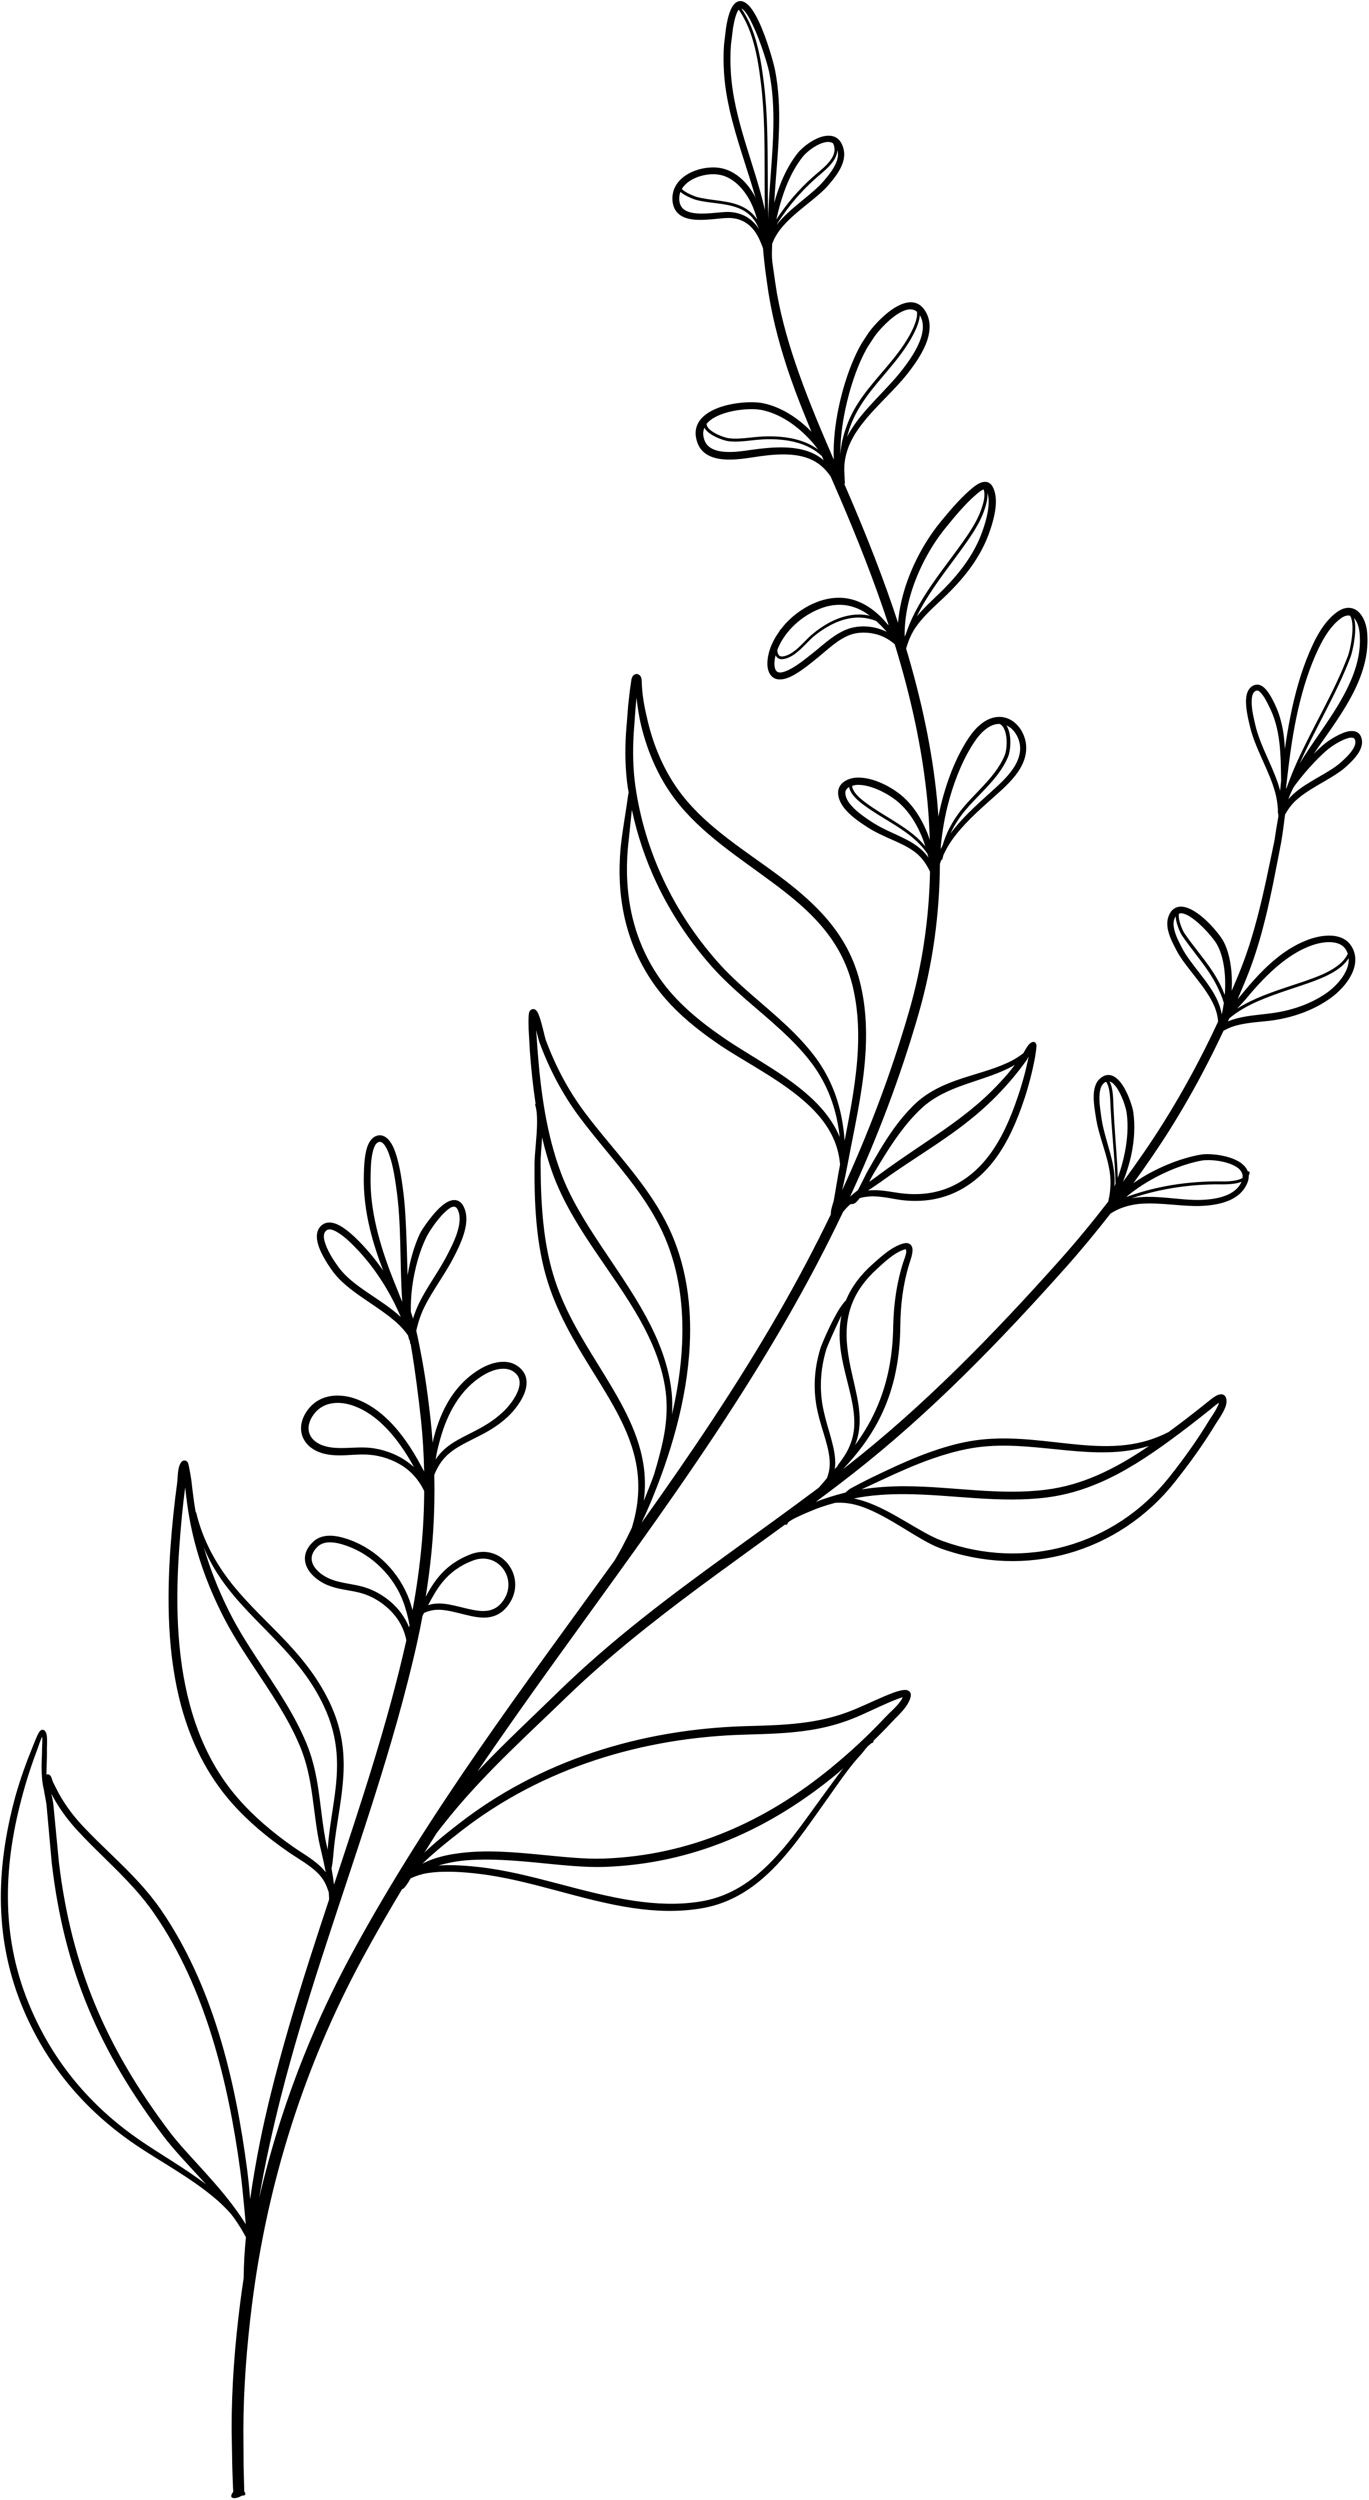 <?xml version="1.0" encoding="UTF-8"?>
<!DOCTYPE svg PUBLIC '-//W3C//DTD SVG 1.0//EN'
          'http://www.w3.org/TR/2001/REC-SVG-20010904/DTD/svg10.dtd'>
<svg data-name="Layer 2" height="4109.5" preserveAspectRatio="xMidYMid meet" version="1.0" viewBox="-1.4 -1.6 2251.1 4109.5" width="2251.1" xmlns="http://www.w3.org/2000/svg" xmlns:xlink="http://www.w3.org/1999/xlink" zoomAndPan="magnify"
><g data-name="Layer 1" id="change1_1"
  ><path d="m321.38,2485.19c-.12-.56-.53-.91-1.01-1.12-.99-5.79-1.97-11.59-2.79-17.4-1.66-11.84-3.05-23.72-4.43-35.62-.12-1.39-2.94-18.16-4.49-24.69-.45-1.94-.99-3.26-1.28-3.81-1.41-2.66-3.63-3.07-4.74-3.24-1.84-.28-3.6.25-5.21,1.81-2.46,2.38-4.3,6.84-5.32,12.22-1.51,7.9-1.47,18.2-2.19,22.68-2.37,17.25-4.43,34.53-6.23,51.84-1.79,17.31-3.32,34.64-4.61,52-6.23,86.77-5.44,179.73,18,264.88,15.8,57.41,41.93,111.22,82.59,157.34,13.68,15.5,28.56,29.88,44.29,43.33,15.65,13.39,32.12,25.83,49.04,37.49,16.91,11.65,36.24,21.97,49.81,36.37,6.15,6.53,10.71,14.02,13.93,22.91.83,2.26,1.7,4.51,2.45,6.91.35,4.23.48,8.13.55,11.81-10.46,31.63-20.88,63.27-31.03,94.99-23.97,74.91-46.56,150.15-65.2,226.05-6.42,26.2-12.47,52.43-17.7,78.82-6.12,30.84-11.53,61.81-15.87,92.92-1.27-16.56-2.91-33.09-5.05-49.59-9.67-73.42-23.67-148.93-45.94-221.51-22.4-73.03-53.18-143.07-95.95-205.2-11.09-16-23.18-30.63-35.86-44.51-29.55-32.33-62.33-60.58-92.88-93.23-7.53-8.06-14.64-16.55-21.19-25.44-6.54-8.87-12.53-18.13-17.86-27.8l-9.22-18.03c-.83-1.74-1.82-5.51-2.73-7.8-.82-2.08-1.88-3.47-2.57-4.07-1.9-1.6-3.85-1.68-5.56-1.14-.07.02-.15.07-.22.09.08-4.98.26-9.99.44-14.92.37-10.26.61-20.05.39-27.83-.09-3.21.99-15.81-.53-23-.83-3.91-2.66-6.51-4.76-7.48-1.58-.76-4.43-.57-6.84,2.64-3.82,5.1-9.79,21.3-10.39,22.74-5.7,13.89-11.11,27.84-16.07,41.95-4.98,14.13-9.5,28.41-13.57,42.92-16.14,59.65-24.96,118.95-23.42,177.8,1.55,58.93,13.5,117.39,38.58,175.26,19.75,45.27,44.81,85.89,75.14,122.09,30.33,36.22,65.92,68,106.54,95.75,41.87,28.52,94.31,55.94,135.65,92.09,7.85,6.87,15.06,14.22,21.92,21.81,1.75,2.31,3.62,4.61,5.29,6.93,7.68,10.64,14.1,21.34,19.71,31.88-.92,10.46-1.92,20.92-2.54,31.42-.7,11.97-1.04,23.96-1.22,35.97-2.1,13.85-4.07,27.73-5.83,41.66-4.32,34.23-7.89,68.87-10.3,103.58-2.42,34.75-3.71,69.58-3.66,104.16l1.1,60.51c.31,9.84,1.07,34.18,1.6,41.05v.03c-10.28,13.36,5.78,12.11,13.89,6.47,4.91-.03,8.35-1.6,4.24-6.88h-.01c0-.19-.01-.38-.01-.58-.23-6.83-.9-30.85-1.09-40.59l-.35-60.01c.04-34.12,1.47-68.49,3.9-102.79,2.43-34.34,5.89-68.61,10.16-102.5,12.57-100.02,34.01-198.16,64.32-293.48,30.27-95.28,69.39-187.76,117.43-276.47,20.98-38.8,42.86-76.57,65.17-113.83.53-.13.99-.21,1.52-.51,2.04-1.16,3.41-3.25,4.93-5.19,2.81-3.6,5.22-7.8,7.64-12,8.13-3.74,16.88-6.81,26.65-8.42,29.27-4.8,62.98-1.62,84.3.88,84.33,9.64,168.79,43.72,254.11,56.31,37.53,5.55,75.22,6.88,113.05.57,40.17-6.74,72.96-25.12,101.31-49.7,41.6-36.11,73.55-85.63,105.68-130.26,10.62-14.84,21.07-30.23,32.22-45,7.37-9.77,15.05-19.28,23.33-28.13,2.81-3,6.62-8.65,10.85-13.04h0c1.22-1.26,2.53-2.34,3.75-3.33,1.25-1.02,2.26-2.09,3.56-2.46,1.41-.19,2.41-1.5,2.22-2.91-.02-.15-.17-.22-.21-.36,10.24-10.03,20.34-20.21,30.12-30.75,6.61-7.26,16.86-16.38,23.72-26.16,3.52-5.02,6.2-10.21,7.39-15.42,1.45-6.4-1.31-9.54-5.52-11.07-5.68-2.04-20.43,3.18-22.82,4.09-4.95,1.85-9.86,3.83-14.72,5.89-19.13,8.05-37.77,17.29-57.13,24.76-22.48,8.69-44.72,13.97-67.1,17.39-34.23,5.21-68.82,5.97-105.21,6.96-85.37,2.62-169.82,16.6-249.88,43.31-80.02,26.7-155.66,66.1-223.54,119.42-15.29,12.02-30.97,24.36-45.64,37.67-2.71,2.46-5.29,5.04-7.92,7.57,6.73-10.75,13.38-21.58,20.2-32.23,4.17-5.43,8.34-10.86,12.66-16.22,5.68-7.07,11.37-14.17,17.21-21.15,55.49-66.26,121.49-126.01,180.37-183.05,43.67-42.4,89.15-81.19,135.66-118.12,74.01-58.79,150.7-112.89,227.28-168.8.64.48,1.41.75,2.23.48,1.26-.42,1.97-1.74,1.67-3l.05.16s.45-.57.79-.92c.62-.64,1.48-1.3,2.41-1.94.12-.09.24-.18.36-.27,1-.68,2.1-1.35,3.23-2,4.38-2.57,9.12-4.7,10.17-5.22,4.92-2.49,10.02-4.6,15.13-6.78,7.6-3.25,15.27-6.44,23.14-9.14,7.57-2.58,15.27-4.87,22.95-6.92,1.03-.04,2.07-.08,3.1-.12,13.2-.5,26.86,1.66,40.77,6.52,45.47,15.93,92.87,54.71,127.83,67.92,70.34,25.82,143.9,27.9,211.45,8.89,67.69-19.04,129.34-59.27,175.68-117.89,11.99-15.1,23.67-30.53,34.86-46.31,11.2-15.82,21.9-31.99,31.91-48.53,3.05-5.03,11.54-16.57,15.51-26.63,2.61-6.59,3.14-12.76,1.2-17.17-1.96-4.45-6.36-6.4-12.53-4.17-6.85,2.49-17.84,12.13-19.43,13.39-11.2,8.93-22.44,17.77-33.78,26.49-9.45,7.26-19.02,14.37-28.63,21.43-22.94,11.69-46.03,18.27-69.56,21.06-50.46,5.98-102.45-3.93-155.62-8.51-34.92-3.02-70.34-3.67-106.06,3.22-20.42,3.98-40.41,9.77-60.02,16.76-29.16,10.39-57.49,23.37-85.24,36.69-7.59,3.64-15.18,7.27-22.69,11.08-7.49,3.81-14.89,7.79-22.34,11.68-1.56.81-3.3,2.02-5.07,3.48-1.56,1.26-3.16,2.68-4.75,4.06-.74.18-1.46.28-2.2.46-15.49,4-31.21,8.77-46.38,14.77,20.29-15.15,40.55-30.46,60.69-46.2,63.81-49.89,124.42-104.41,182.51-161.56,57.99-57.04,113.49-116.7,167.21-176.92,25.98-29.13,50.55-59.02,74.31-89.37,4.89-3.18,9.96-5.82,15.23-7.98,11.15-4.6,23.1-7.34,35.82-8.18,32.29-2.18,68.15,4.81,96.96,3.67,14.76-.57,32.34-2.65,47.19-9.1,10.55-4.58,19.72-11.32,25.83-21.11,4.66-7.42,6.49-13.98,6.22-19.77.62-1.29,1.16-2.63,1.45-4.14.26-1.31-.59-2.56-1.89-2.81-.37-.07-.69.12-1.04.21-2.33-6.27-7.27-11.48-13.89-15.66-18.09-11.41-49.39-14.48-63.91-11.96-32.49,5.64-73.82,21.82-107.82,45.12-.91.63-1.77,1.3-2.67,1.94,21.56-29.76,42.4-59.94,61.8-90.99,32.02-51.26,60.67-104.6,86.54-159.78,5.8-3.18,11.94-6,18.64-7.95,18.95-5.5,40.58-6.5,57.37-8.41,17.74-2.27,35.43-6.32,52.33-12.44,16.99-6.14,33.18-14.37,47.85-24.96,13.81-9.82,30.02-26.57,36.94-44.84,5.03-13.28,5.29-27.33-2.86-40.42-5.88-9.45-15.02-14.42-25.35-16.38-13.95-2.65-30.15.39-42.09,4.45-18.91,6.42-36.38,16.67-52.42,29.17-23.47,18.33-43.9,41.44-61.86,63.57-1.19,1.5-3.09,3.63-5.24,6.05,6.45-15.23,12.99-30.4,18.97-45.95,10.47-27.57,18.79-55.6,25.86-83.95,10.55-42.27,18.37-85.21,26.75-128.18.42-2.19,2.69-16.52,4.58-31.76.54-4.4,1.1-8.8,1.62-13.06,1.2-2.27,2.53-4.45,3.89-6.64,4.46-7.16,10.11-13.73,17.12-19.66,23.6-20.01,58.63-34.23,77.99-51.46,5.97-5.33,15.21-13.77,21.23-22.99,4.83-7.39,7.5-15.32,6.1-22.74-2.13-11.27-9.54-14.85-19.06-14.03-14.36,1.25-34.99,15.28-40.81,19.83-5.01,3.93-11.76,10.07-19.19,17.6,22.54-33.27,49.99-68.78,68.19-106.86,14.14-29.62,22.65-60.77,19.55-93.44-1.65-16.61-9.27-32.38-20.81-37.64-7.98-3.66-18.16-3.14-30.03,5.83-8.44,6.4-15.72,14.52-22.01,23.52-9.07,12.94-16.14,27.68-21.97,41.38-14.04,32.86-23.97,68.72-31.33,105.58-3.54,17.7-6.53,35.63-9.1,53.57-.51-10.04-1.37-20.02-3.03-29.86-2.61-15.44-7-30.53-14.1-45.04-2.81-5.52-9.23-19.14-17.05-25.94-5.12-4.45-10.83-6.25-16.54-3.94-7.5,3.02-11.47,10.18-12.72,19.43-2.12,15.65,3.52,37.53,5.51,46.26,8.64,38.19,31.84,73.36,42.11,110.95,2.45,8.93,3.67,18.08,4.37,27.4-.14,2.21-.13,4.33.1,6.32,0,.46.29.8.51,1.17.06,1.33.11,2.67.17,4.01-.5,2.93-1.01,5.91-1.52,8.86-2.57,14.85-4.5,28.96-4.95,31.09-8.93,42.65-17.33,85.24-28.36,127.16-7.3,27.73-15.74,55.17-26.32,82.11-4.95,12.75-10.42,25.15-15.68,37.68,1.85-31.41-2.77-62.58-14.35-82.97-3.64-6.39-15.7-22.17-30.03-35.06-8.4-7.56-17.65-14.02-26.03-17.51-6.99-2.91-13.57-3.78-19.16-2.04-5.67,1.75-10.64,6.01-13.91,14.21-3.13,7.86-2.92,16.52-.8,25.14,2.81,11.47,8.99,22.91,13.69,31.87,14.24,27.11,44.56,55.47,59.64,86.23,4.56,9.27,7.55,18.73,8.52,28.6.07.72.03,1.46.09,2.18-26.81,57.72-56.74,113.34-90.25,166.75-20.69,32.98-42.93,65.02-66.07,96.53,5.8-14.69,10.7-30.11,13.95-45.86,4.74-22.99,6.09-46.55,2.95-69.06-1.4-9.64-11.61-41.17-25.98-54.02-8.51-7.64-18.26-9.79-28.57-1.01-6.78,5.78-9.83,15.25-10.45,25.82-.8,13.39,2.09,28.48,3.48,37.79,4.96,33.35,20.16,63.7,23.47,95.7.69,6.74.72,13.54.27,20.49-.44,6.63-1.22,13.39-3.07,20.37-.15.47-.12.99.07,1.43-.09.22-.2.43-.29.65-26.05,33.74-53.29,66.8-82.11,99.01-53.58,59.91-108.92,119.24-166.72,176-57.72,56.68-117.91,110.77-181.28,160.24-2.11,1.65-4.24,3.23-6.35,4.86,30.73-32.1,53.57-65.47,68.94-101.9,16.89-40.01,24.87-83.65,25.54-132.97.12-17.43,1.2-34.7,3.55-51.79,2.34-17.05,5.93-33.92,11.04-50.57,1.32-4.23,6.65-18.3,5.28-25.87-.53-2.91-1.85-5.17-3.81-6.67-2.19-1.67-5.44-2.65-10.25-1.5-7.75,1.86-15.58,5.93-23.07,10.97-10.43,7.04-20.23,16-28.21,23.1-20.57,18.29-34.99,37.82-43.85,59.4-3.93,4.01-8.58,10.2-13.11,17.8-13.28,22.27-26.99,54.95-28.79,60.63-5.33,17.25-8.55,34.68-9.39,52.22-.84,17.58.71,35.24,4.65,52.91,7.5,33.09,20.91,61.16,19.79,87.89-.29,7.03-1.78,13.93-4.47,20.91-4.34,5.33-8.85,10.77-13.56,15.82-97.95,73.65-197.42,141.12-292.32,216.6-46.9,37.3-92.66,76.61-136.61,119.47-42.55,41.58-88.92,84.52-132.21,130.42,170.95-251.89,358.63-482.42,510.07-746.47,32.08-55.93,62.51-113.39,90.84-172.84.39-.52.68-1.03,1.1-1.56,2.51-3.19,5.57-6.44,9-9.71.74-.71,1.65-1.38,2.42-2.08.53.14,1.11.2,1.65-.04,1.54,0,2.83-.19,4.47-.94,3.2-1.45,6.01-4.9,8.85-8.78.56-.15,1.08-.37,1.64-.52,2.69-.71,5.41-1.21,8.25-1.6,4.15-.6,8.45-.95,12.87-.88,16.76.23,34.77,4.84,48.51,6.39,16.87,1.77,33.29,1.44,49.25-1.39,16.04-2.84,31.61-8.21,46.67-16.56,22.31-12.4,40.32-29.34,55.08-48.96,21.78-28.94,36.52-63.74,48.06-98,3.81-11.49,7.23-23.1,10.26-34.81,3.03-11.72,5.67-23.53,7.87-35.43.12-.68,2.12-13.04,2.31-17.85.08-2.09-.3-3.55-.57-4.12-1.36-2.9-3.6-3.4-5.68-3.05-1.89.31-4.7,2.11-7.29,5.46-2.69,3.52-5.75,8.93-8.09,13.12-5.7,4.25-11.52,8.24-17.78,11.56-24.54,12.98-52.84,19.9-80.77,28.97-27.94,9.08-55.33,20.51-78.26,41.56-13.47,12.7-25.46,26.95-36.37,42.12-16.05,22.36-29.77,46.64-43.18,70.15-3.46,6.08-9.37,19.36-15.79,30.77-4.35,3.37-8.64,6.93-12.69,10.59,43.53-94.26,81.81-193.53,112.53-300.18,24.05-83.51,34.64-165.77,35.18-246.99.73-2.1,1.46-4.2,2.27-6.26.94-.24,1.75-.82,1.93-1.82.39-2.15,1.09-4.13,1.55-6.24,3.92-8.55,8.52-16.78,14.01-24.58,18.57-26.36,44.21-48.93,67.29-69.49,13.43-11.98,29.99-26.16,41.28-42.62,8.09-11.79,13.47-24.76,13.58-38.9.21-14.69-5.97-29.61-16.07-39.53-10.7-10.54-25.72-15.5-42.33-9.53-7.48,2.77-14.06,7.16-19.9,12.53-8.28,7.6-15.05,17.14-20.77,26.43-18.06,29.27-32.19,65.89-41.3,103.89-1.48,6.17-2.83,12.37-4.07,18.58-.64-8.94-1.18-17.9-2.05-26.82-8.16-84.17-26.32-167.24-50.96-249.39.87-3.28,1.93-6.43,3.03-9.58,3.26-9.42,7.61-18.27,13.39-26.48,12.59-17.9,30.15-33.29,45.36-47.65,15.32-14.48,29.87-30.1,42.46-47.09,12.72-17.17,23.44-35.73,31-55.87,4.38-11.64,10.24-29.46,11.91-46.26,1.26-12.64.04-24.71-5.21-33.73-3.97-6.78-9.65-8.26-15.66-7.14-6.1,1.16-12.82,6-16.96,9.45-8.14,6.74-15.8,14.11-23.1,21.83-10.81,11.39-20.87,23.57-30.74,35.6-27.49,33.89-52.6,81.35-63.46,130.02-2.56,11.46-4.43,22.99-5.33,34.42-23.71-72.39-52.05-144.1-82.73-215.23-1.83-4.24-3.69-8.51-5.54-12.75.63-.47,1.07-1.18.86-2-.36-3.57-.3-6.97-.49-10.39-.3-5.25-.61-10.29-.45-15.23.71-20.45,7.56-38.66,18.18-55.6,22.61-36,60.73-66.27,86.31-99.02,10.74-13.83,25.18-33.78,31.91-54.23,4.98-15.06,5.77-30.4-1.09-44.07-10.35-20.64-27-21.65-44.21-13.81-20.84,9.52-42.5,33.42-50.82,45.01l-11.57,17.66c-20.01,34.05-38.21,90.34-44.21,144.4-1.79,16.17-2.43,32.08-1.8,47.19-20.03-46.21-39.87-92.89-56.78-140.4-15.51-43.62-28.68-87.93-36.76-133.39-.57-3.08-4.43-28.24-7.79-53.06.33-.75.41-1.58,0-2.29h-.03c-.12.05-.18-.08-.2-.33-.04-.05-.09-.1-.14-.15,0-.01,0-.02,0-.03.05.03.09.07.15.1-.03-.41.01-1.05-.03-1.63-.33-4.47-.15-13.36.21-23.44,1-2.6,1.96-5.22,3.22-7.74,2.7-5.44,5.95-10.73,9.83-15.77,21.77-28.33,59.83-50.33,79.81-73.57,7.27-8.54,16.22-19.5,21.33-31.24,3.79-8.71,5.5-17.86,3.47-26.88-4.35-19.15-16.31-24.25-29.83-22.43-17.03,2.3-37.32,17.47-45.92,28.4-11.19,14.21-19.93,30.28-26.9,47.26-4.58,11.14-8.31,22.69-11.58,34.31,2.32-40.96,6.85-82.31,7.93-123.49.83-31.31-.42-62.52-6.32-93.37-2.33-12.33-13.24-51.59-26.43-80.07-6.91-14.93-14.71-26.88-21.83-31.58-7.41-4.91-14.6-4.51-20.99,4.15-4.39,5.94-8.51,17.39-11.54,36.26l-3.3,27.45c-.61,7.88-.88,15.78-.87,23.67.01,7.87.3,15.74.81,23.6,1.37,20.68,4.71,40.97,9.27,61.04,11.14,48.94,29.09,96.52,42.77,144.61-.85-1.66-1.5-3.46-2.42-5.07-5.7-9.94-13.01-19.54-21.77-27.29-9.07-8.04-19.67-14.08-31.62-16.68-18.5-3.98-43.72.49-60.9,12.82-12.4,8.9-20.68,21.74-20.2,38.04.47,15.57,7.74,24.43,18.28,29.3,20.3,9.38,55.1,1.78,72.76,1.54,17.2-.41,30.34,6.13,40.01,16.63,7.06,7.67,11.9,17.5,15.95,28,.66,1.71,1.33,3.42,1.98,5.15,2.18,29.93,8.8,72.01,9.45,76.09,7.59,46.38,20.08,91.74,35.54,136.24,10.47,30.11,22.35,59.8,34.68,89.27-22.91-23.52-50.91-41.03-79.84-46.92-18.95-3.86-58.76-1.17-84.52,12.59-20.2,10.79-32.16,27.92-23.06,52.77,5.47,14.9,17.88,22.47,32.86,25.57,19.2,3.98,42.76.35,57.94-1.9,35.17-5.64,69.79-8.58,96.68,3.85,9.34,4.31,17.55,10.6,24.88,19.07,2.29,2.65,4.49,5.58,6.63,8.65,4.56,10.47,9.14,20.95,13.63,31.39,30.39,70.58,58.48,141.72,81.97,213.55-.12-.4-.28-.8-.63-1.07-.46-.36-.93-.63-1.4-.98-10.52-12.96-22.71-23.87-36.14-31.58-24.32-13.96-53.13-17.32-86.75-2.26-15.38,7.07-30.1,17.39-42.36,30-3.68,3.78-7.04,7.81-10.24,11.97-.08.07-.21.05-.29.14-.8.91-1.63,2.22-2.47,3.7-6.25,8.79-11.46,18.21-14.95,28.19-2.34,6.69-4.8,16.87-4.44,26.14.27,7.34,2.32,14.11,6.81,18.83,6.24,6.55,15.97,6.95,26.77,2.87,16.99-6.44,37.1-23.64,44.02-29.04,10.92-8.54,21.37-18.37,32.65-26.84,7.23-5.42,14.81-10.28,23.11-13.76,14.52-6.06,31.91-6.1,47.79-1.41,10.61,3.14,20.13,8.81,28.27,15.9,26.09,84.97,45.31,170.92,53.71,258.05,2.03,21.09,3.21,42.27,3.92,63.5-.64-1.9-1.22-3.82-1.91-5.7-10.49-28.66-27.19-54.53-49.47-71.26-8.89-6.6-19.93-13.14-31.61-17.92-12.02-4.9-24.7-7.9-36.38-7.56-8.08.23-17.62,2.99-23.86,8.52-4.81,4.27-7.87,10.05-7.54,17.48.46,10.22,5.94,19.97,13.84,28.59,10.29,11.26,24.61,20.66,34.49,27.04,26.47,17.05,54.81,23.99,76.23,39.46,8.47,6.11,15.48,13.79,21.45,23.87,1.78,2.99,3.5,6.23,5.15,9.64-1.57,75.57-12.12,152.06-34.5,229.64-30.11,104.39-67.5,201.67-109.99,294.08,1.87-8.34,3.81-16.67,5.53-25.05,2.99-14.61,5.64-29.31,8.52-43.95,10.45-53.15,21.94-107.95,24.67-162.65,1.84-36.99-.33-73.93-9.39-110.29-11.51-46.75-34.62-83.25-63.83-114.51-20.61-22.06-44.22-41.57-69.01-60.09-55.67-41.6-117.08-78.45-159.83-133.31-14.3-18.33-26.2-38.65-35.75-60.05-9.61-21.49-16.87-44.07-21.86-66.78-2.88-12.17-5.41-24.42-6.92-36.8-1.02-8.26-1.5-16.58-1.82-24.91-.19-7.22-4.76-9.88-7.63-10.18-3.04-.33-8.03,1.8-9.24,9.35l-2.72,19.09-2.58,23.06-3.68,46.9c-.83,14.74-1.16,29.36-.72,43.96.42,14.67,1.6,29.31,3.73,43.98.39,2.69,1.03,5.31,1.46,7.99l-1.27,7.44c-2.56,19.44-5.97,38.74-8.74,58.16-1.19,8.39-2.24,16.79-3.13,25.23-3.68,39.59-1.89,78.45,6.55,115.72,8.47,37.4,23.61,73.17,46.49,106.49,14.21,20.66,31.14,39.13,49.69,55.91,18.37,16.64,38.31,31.62,58.65,45.56,47.13,31.96,114.59,64.1,158.02,110.2,22.97,24.38,38.67,52.73,41.35,87.44-.93,4.93-1.87,9.85-2.75,14.79-2.61,14.7-4.94,29.42-7.54,44.11-.54,3.07-4.35,12.52-4.85,20.03-.07,1.01-.05,1.95-.02,2.87-26.72,55.3-55.18,108.96-85.21,161.16-69.42,120.69-146.53,234.25-226.15,346.06,4.45-9.54,8.89-19.08,13-28.75,33.84-79.76,62.12-172.96,66.45-264.93,2.92-62.25-5.18-123.91-29.47-180.47-13.34-30.91-31.21-58.92-51.08-85.62-29.35-39.47-63.02-76.09-92.37-115.31-13.58-18.18-25.63-37.28-36.24-57.15-10.63-19.9-19.84-40.59-27.73-61.87-1.37-3.79-6.01-25.92-10.41-38.38-1.39-3.89-2.84-6.96-4.1-8.71-1.63-2.23-3.52-3.19-5.02-3.52-1.98-.45-7.11.71-8.16,7.25-1.07,6.71-.46,24.86-.42,25.95l2.01,35.88c2.13,28.75,5.06,57.65,9.41,86.32-.57.69-.91,1.55-.57,2.45,2.58,8.4,3.02,18.01,3,28.13-.03,23.16-3.93,48.95-4.16,68.39-.27,36.72.45,74.05,4.68,110.82,2.83,24.71,7.26,49.2,13.97,73.08,16.56,58.53,46.79,108.58,76.36,156.28,31.5,50.82,62.15,98.91,72.2,153.29,3.39,18.33,4.35,37.33,2.46,57.42-1.41,15.08-4.69,30.75-9.58,47.25-5.41,11.34-11,22.6-16.93,33.68-3.7,6.91-7.75,13.61-11.66,20.39-149.07,206.47-303.64,410.16-431.2,644.84-48.72,89.74-88.45,183.28-119.17,279.68-13,40.78-24.28,82.09-34.06,123.81,5.05-29.41,10.74-58.7,17.2-87.88,5.78-26.06,11.85-52.08,18.43-78.02,19.11-75.38,41.83-150.15,65.83-224.65,56.4-175.15,119.65-348.76,158.8-524.76,3.1-14.09,5.91-28.2,8.52-42.32.82-1.55,1.67-3.1,2.47-4.64,2.57-1.22,5.15-2.19,7.76-2.95,6.28-1.86,12.7-2.58,19.37-2.2,26.73,1.54,56,16.25,80.49,12.1,11.46-1.94,22.01-7.65,30.97-19.9,16.18-22.14,13.76-47.85.9-65.61-13.04-17.97-36.79-27.89-62.94-17.82-24.16,9.38-40.59,22.43-53.2,37.79-8.08,9.87-14.62,20.7-20.62,32.08,5.72-35.95,10-71.98,12.29-108.12,1.94-30.63,2.57-61.33,1.86-92.1v-.51c1.96-4.78,4.09-9.12,6.39-13.11,5.08-8.88,10.98-15.92,17.88-21.76,25.72-21.85,62.54-28.97,95.94-59.8,10.25-9.48,24.55-26.8,29.57-43.95,3.9-13.31,2.46-26.5-8.74-36.75-7.74-7.07-16.97-10.03-26.58-10.24-13.34-.27-27.43,4.98-38.51,11.47-21.25,12.48-37.64,29.43-50.14,49.13-12.29,19.41-20.79,41.46-26.77,64.23-.69,2.67-1.13,5.38-1.76,8.06-.95-12.69-1.98-25.38-3.4-38.09-2.79-24.69-5.86-49.4-9.76-73.98-2.61-16.41-5.64-32.74-8.88-48.99-1.53-7.64-3.16-15.24-4.91-22.82,3.21-14.32,7.55-27.37,13.67-39.67,13.81-27.72,33.33-52.5,48.94-83.05,6.21-12.28,14.75-29.51,18.2-46.38,2.58-12.56,2.32-24.92-2.98-35.26-2.91-5.68-6.72-8.67-10.82-9.92-5.72-1.74-12.59.12-19.63,4.87-17.75,11.98-37.97,42.74-41.42,49.76-9.12,19.49-16.08,43.44-20.23,68.52-.93-33.46-1.64-66.95-3.7-100.39-.96-15.81-2.46-31.58-4.72-47.31-1.16-8.1-5.49-42.4-15.23-63.32-6.31-13.51-15.4-21.26-25.84-18.76-7.57,1.82-13.08,8.48-16.46,17.74-5.64,15.48-5.72,38.45-6,47.5-.8,29.61,3.05,59.01,9.92,87.79,5.62,23.5,13.31,46.54,21.87,69.02-11.58-16.92-24.62-32.89-39.17-47.72-6.28-6.39-22.46-22.59-37.2-28.74-9-3.75-17.56-3.85-24.14,1.36-7.95,6.29-9.87,16.06-7.68,27.11,3.72,18.79,19.73,41.63,26.18,50.31,23.82,31.98,70.2,53.37,102.45,81.61,7.99,6.99,14.85,14.51,20.54,22.69.15.58.2,1.22.36,1.8.57,2.08,1.02,4.2,1.97,6.1.2.42.45.79.71,1.16.07.97.15,1.93.23,2.92-.03.91.39,1.68,1.01,2.26.19,1.11.4,2.21.58,3.32,3.47,20.23,6.37,40.58,9.09,60.96,2.72,20.41,5.23,40.83,7.35,61.25,2.94,28.04,4.55,55.99,5.15,83.89-2.38-4.44-4.69-8.52-6.3-11.65-13.51-25.11-30.86-51.61-52.42-72.73-14.8-14.52-31.61-26.5-50.46-33.92-14.12-5.55-29.41-8-43.57-5.93-14.86,2.16-28.53,9.23-38.68,22.85-11.35,15.31-13.46,30.97-8.54,43.91,4.88,12.79,16.82,23.26,34.79,27.97,7.59,1.94,15.32,2.73,23.14,2.88,16.91.34,34.2-2.35,50.91-1.1,19.96,1.43,40.57,8.26,57.61,19.83,13.62,9.23,24.25,21.82,31.82,36.46.61,1.18,1.15,2.44,1.77,3.62-.2,21.53-.83,43.04-2.32,64.49-3.05,43.87-8.77,87.59-16.85,131.17-1.99-7.38-4.06-13.55-5.05-16.42-8.1-22.46-21.41-43.2-38.34-60.36-16.95-17.17-37.53-30.72-60.12-38.91-10.59-3.82-23.6-7.37-35.65-6.63-8.93.54-17.36,3.4-24.18,9.79-12.15,11.39-15.23,23.26-13,34.08,3.25,15.81,18.86,29.92,36.61,37.29,4.23,1.75,8.55,3.14,12.93,4.31,16.41,4.35,33.71,5.29,49.8,11.21,18.77,6.92,36.38,19.67,48.98,35.8,8.82,11.3,14.71,24.36,17.62,38.28.08.37.13.75.2,1.12-30.16,134.7-74.64,267.92-118.96,401.61-.98-8.61-2.4-17.58-4.03-26.34.35-3.26,1.23-6.36,1.61-9.59,1.41-11.8,2.08-23.36,3.52-34.67,5.15-40.35,13.42-77.97,14.68-116.83,1.14-35.01-3.7-71.05-22.46-111.03-21.11-44.69-50.19-78.71-80.67-110.23-31.47-32.53-64.23-62.48-90.81-99.27-8.75-12.1-16.82-24.95-24.06-38.84-9.96-19.1-18.45-40.13-24.27-64.36Zm1668.64-170.86c.99-.8,6.06-5.38,11.09-8.77.61-.41,1.3-.83,2-1.21-.53,2.16-1.77,4.63-3.02,7.21-4.09,8.47-10.54,17.21-13.02,21.33-9.83,16.31-20.35,32.25-31.36,47.84-11.04,15.62-22.57,30.89-34.4,45.84-44.79,56.43-104.3,95.05-169.58,113.36-65.1,18.24-135.97,16.27-203.74-8.6-35.21-12.53-83.16-50.83-129.07-65.42-5.48-1.74-10.94-3.24-16.35-4.32,28.35-5.56,56.43-7.22,84.4-7.04,77.94.49,154.98,15.42,233.73,5.33,30.57-3.93,59.16-12.53,86.38-24.29,40.56-17.54,78.07-42.13,114.49-68.65,11.64-8.48,23.14-17.14,34.54-25.94,11.38-8.78,22.66-17.69,33.91-26.66Zm-542.03,117.14c27.52-12.9,55.6-25.46,84.46-35.52,19.11-6.65,38.57-12.22,58.43-15.99,43.53-8.42,86.56-4.88,128.83-.67,44.92,4.49,89.03,9.79,131.84,4,12.24-1.66,24.4-4.26,36.44-7.99-27.49,18.72-55.84,35.68-85.93,48.64-26.16,11.26-53.62,19.5-82.98,23.22-78.2,9.94-154.67-5.41-232.06-5.64-23.85-.08-47.8,1.4-71.88,5.27l32.85-15.32Zm736.57-1203.15c4.42-3.4,18.39-13.06,30.26-16.37,5.77-1.6,11.18-2,12.33,4.24.91,4.85-1.36,9.9-4.51,14.72-5.45,8.37-13.92,15.97-19.33,20.81-19.25,17.28-54.68,31.02-77.64,51.69-3.11,2.81-5.93,5.78-8.54,8.85.83-2.28,1.59-4.56,2.54-6.84,1.73-4.14,3.7-8.23,5.7-12.29,1.21-1.72,2.35-3.44,3.63-5.17,18.37-24.86,42.66-49.77,55.56-59.65Zm49.59-189.83c3.02,30.41-5.07,59.37-18.06,87.03-19.81,42.17-50.98,81.36-74.05,117.73-2.04,3.27-4.21,6.79-6.39,10.38,26.43-59.21,60.79-114.54,83.74-175.27,2.69-7.12,9.91-37.36,7.1-57.4-.35-2.44-.91-4.65-1.58-6.75,5.29,5.56,8.33,14.81,9.23,24.27Zm-103.9,139.45c7.52-36.07,17.65-71.1,31.73-103.17,5.71-12.93,12.58-26.84,21.34-39,5.68-7.88,12.17-15.02,19.72-20.59,6.06-4.5,11.18-5.71,15.47-4.71,2.9,4.41,3.89,11.37,4.03,18.98.34,18.53-5.23,41.3-7.5,47.26-23.28,61.24-58.19,116.94-84.79,176.73-5.7,12.81-10.9,25.86-15.65,39.13-.53.85-.99,1.68-1.5,2.53.15-1.4.31-2.81.46-4.21,4.25-37.26,8.9-75.67,16.68-112.95Zm-67.89,10.47c-1.56-7.07-5.87-23.34-5.6-37.1.16-7.97,1.43-15.23,7.42-17.54,3.33-1.25,6.06,1.73,8.81,4.95,5.6,6.54,10.02,16.23,12.15,20.49,7.04,13.49,11.5,27.6,14.37,42.06,4.4,22.16,5.12,45.11,5.48,67.92l.22,12.28c-.27,2.82-.61,5.67-.86,8.48-.25,2.81-.48,5.59-.72,8.39-9.72-37.33-32.88-72.1-41.27-109.92Zm151.27,401.92c-6.16,16.33-20.76,31.19-33.09,39.98-13.97,9.82-29.35,17.37-45.46,22.99-16.16,5.63-33.06,9.27-50,11.24-17.32,2.28-39.74,3.51-59.12,9.83-2.82.92-5.56,1.98-8.27,3.09.79-1.74,1.65-3.43,2.43-5.17,13.41-11.28,29.47-20.38,46.75-27.98,30.9-13.61,65.19-22.96,93.15-33.51,13.46-5.07,30.9-12.48,43.9-23.34,4.9-4.1,9.08-8.73,12.31-13.86.42,5.61-.54,11.25-2.6,16.73Zm-166.66,50.64c17.66-21.37,37.81-43.58,60.71-61.34,15.1-11.72,31.4-21.51,49.16-27.58,10.39-3.55,24.44-6.42,36.58-4.13,7.37,1.39,14.02,4.73,18.23,11.46,1.4,2.24,2.35,4.53,3.12,6.83-3.03,6.71-7.98,12.51-13.98,17.52-12.58,10.48-29.49,17.56-42.51,22.46-28.07,10.52-62.45,19.86-93.48,33.46-11.22,4.93-21.96,10.46-31.86,16.75,5.86-6.42,11.33-12.25,14.02-15.42Zm-89.62-134.4c18.26,12.22,37.37,35.59,41.9,43.53,11.45,19.66,15.48,50.39,13.5,80.87-.06.97-.24,1.93-.31,2.9-1.71-4.47-3.61-8.85-5.52-13.05-4.65-9.97-10.18-19.25-16.19-28.2-13.91-20.65-30.44-39.38-44.55-60.18-2.52-3.7-8.81-17.63-9.35-27.41-.11-1.89.09-3.48.54-4.84,5.55-1.76,12.7,1.49,19.99,6.37Zm43.34,136.83c-13.96-31.36-44.74-59.79-58.67-87.11-4.28-8.39-10.01-19.03-12.49-29.72-1.51-6.48-1.83-12.98.59-18.86.47-1.14,1.05-2,1.61-2.87.48,10.89,7.21,26.48,9.98,30.62,14.02,20.85,30.45,39.66,44.26,60.36,5.82,8.71,11.18,17.75,15.66,27.45,3.58,7.55,7.16,15.66,9.36,24-.83,5.84-1.88,11.58-3.11,17.19-.16.34-.33.67-.48,1.02-1.1-7.48-3.5-14.86-6.71-22.07Zm15.42,319.5c-13.77,5.89-30.08,7.56-43.75,7.98-33.69,1.02-76.91-9.62-112.99-2.65,19.03-6.53,38.38-11.57,58-15.25,26.03-4.87,52.53-7.34,79.39-7.71,9.16-.12,29.7,1.24,43.14-4.15.08-.03.15-.08.23-.11-.64,1.47-1.41,2.98-2.39,4.56-5.11,8.11-12.85,13.58-21.63,17.33Zm-129.24-22.5c29.09-17.1,61.22-29.39,87.52-34.16,12.94-2.34,40.9.16,57.11,10.25,6.97,4.35,11.26,10.36,10.33,18.21-2.65,1.6-5.76,2.82-9.22,3.66-12.51,3.02-28.29,1.94-35.92,2.03-27.14.34-53.93,2.8-80.24,7.7-22.35,4.16-44.31,10.18-65.89,18.01,1.74-1.47,3.36-3,5.18-4.43,9.71-7.59,20.16-14.82,31.12-21.26Zm-52.95-155.26c9.79,13.36,16.28,35.17,17.27,42.54,2.91,21.3,1.28,43.54-3.02,65.32-2.82,14.21-6.79,28.23-11.61,41.66-.28-6.79-.4-13.55-.81-20.37-1.89-32.21-4.87-64.64-6.25-96.63-.3-6.78-.2-22.51-3.43-34-.79-2.8-1.83-5.29-3.06-7.46,3.99.96,7.64,4.48,10.9,8.94Zm-24.55,48.38c-1.16-8.87-3.72-23.23-2.76-35.92.59-7.68,2.34-14.75,7.33-18.87,1.14-.94,2.25-1.56,3.35-2.02,2.47,2.92,3.96,7.63,5,12.82,2.09,10.4,2.09,22.65,2.38,28.36,1.6,32,4.8,64.44,6.91,96.67.65,9.88,1,19.71,1.36,29.55-.63,1.6-1.22,3.24-1.88,4.82.65-6.43.48-12.81-.03-19.11-2.6-32.12-17.31-62.81-21.66-96.29Zm-368.63,250.7c7.59-6.91,16.87-15.69,26.84-22.54,6.39-4.4,13.04-8.01,19.68-9.64.39-.1.88-.15,1.26-.18-.73.94.59,3.44.23,5.42-1.12,6.21-4.04,13.24-4.88,15.89-5.52,17.13-9.45,34.5-12.11,52.08-2.67,17.54-4.05,35.28-4.43,53.2-.69,47.69-8.67,89.77-24.72,128.58-9.65,23.36-22.23,45.54-38.08,67.01,5.33-12.83,7.38-26.01,7.63-39.25.69-37.51-15.38-77.03-20.13-120.29-3.21-26.74-.92-50.22,7.06-71.55,8.01-21.37,21.74-40.61,41.65-58.74Zm-87.9,232.88c-3.68-16.8-5-33.59-4.23-50.29.78-16.71,3.64-33.35,8.61-49.82,1.45-4.9,12.29-29.85,22.54-51.12.84-1.74,1.65-3.4,2.47-5.08-3.37,16.97-3.97,35.15-1.54,55.08,5.64,42.83,22.04,81.69,22.68,118.91.38,22.13-5.55,43.16-22.16,65.42-1.56,2.09-3.06,4.27-4.77,6.43-.42.46-.59,1.07-.48,1.63-1.59,1.7-3.22,3.39-4.85,5.07.26-1.91.6-3.81.72-5.73,1.74-27.41-11.65-56.47-18.98-90.51Zm329.31-548.31c-3.1,11.45-6.59,22.77-10.44,33.97-11.23,33.1-25.5,66.71-46.55,94.69-13.81,18.37-30.55,34.31-51.4,45.96-13.89,7.79-28.28,12.82-43.09,15.52-14.94,2.72-30.34,3.07-46.17,1.48-16.46-1.51-39.04-7.52-58.32-4.91-.12.01-.26.04-.38.05,8.47-5.8,16.12-10.74,20.92-14.17,38.57-28.19,79.75-52.76,118.44-80.6,26.1-18.76,50.98-39.08,73.57-62.37,8.62-8.89,16.95-18.08,24.95-27.58,7.99-9.5,15.63-19.3,22.8-29.43.69-.98,1.98-3.43,3.56-6.33-2.24,11.32-4.87,22.57-7.88,33.71Zm-248.11,160.62c13.69-22.88,27.83-46.44,43.96-68.26,10.63-14.37,22.12-28.02,35.11-40.06,21.26-20.22,47.06-31.05,73.19-40.24,28.08-9.89,56.68-17.67,80.94-31.94-3.93,4.98-7.67,10.11-11.82,14.92-7.93,9.19-16.23,18.07-24.78,26.65-16.78,16.86-34.9,31.93-53.67,46.14-17.67,13.35-35.98,25.84-54.38,38.3-27.75,18.77-55.68,37.4-82.51,57.52-3.06,2.33-7.38,5.35-12.28,8.78,2.47-4.84,4.59-9.08,6.22-11.8Zm78.77-1375.28c-6.25,19.28-19.81,38.07-29.83,51.14-25.37,33.27-63.34,64.24-85.62,100.75-2.13,3.5-4.12,7.06-5.96,10.67,1.73-6.41,3.67-12.78,6.02-19.06,6.14-16.48,14.72-31.13,24.51-44.9,23.36-32.9,53.45-60.86,74.01-96.37,4.08-7.04,11.85-21.22,14.45-34.23.37-1.87.51-3.67.65-5.47.39.65.82,1.19,1.19,1.92,5.56,11,4.53,23.38.59,35.55Zm-87.18,14.11l11.01-16.8c7.57-10.6,27.18-32.61,46.18-41.35,8.56-3.94,17-4.83,23.59.79.37,3.21.13,6.7-.62,10.33-2.56,12.45-10.14,25.97-14.08,32.68-20.69,35.28-50.87,62.96-74.32,95.61-10.14,14.12-19.03,29.16-25.44,46.09-3.18,8.42-5.92,16.93-7.95,25.59-1.86,7.95-3.05,16.03-3.73,24.23.09-19.82,2.11-40.82,5.89-61.67,8.03-44.33,23-87.64,39.46-115.49Zm-52.58-301.34c-4.7,10.82-13.02,20.83-19.71,28.69-19.37,22.97-56.21,44.74-77.76,72.63.03-.05.04-.11.07-.16,3.14-6.05,7.54-11.84,10.82-16.56,8.32-11.95,17.43-23.33,27.22-34.08,9.8-10.75,20.28-20.87,31.39-30.32,9.09-7.73,21.08-17.61,26.89-29.05,2.07-4.09,3.38-8.38,3.58-12.84.11.41.26.76.36,1.2,1.56,6.88.04,13.84-2.85,20.49Zm-80.28,34.35c6.65-16.07,14.9-31.32,25.52-44.78,7.38-9.35,24.62-22.57,39.21-24.54,4.12-.55,7.92.04,11.06,2.14,3.6,7.84,2.66,15.17-.76,21.85-5.57,10.9-17.12,20.17-25.82,27.54-11.28,9.54-21.94,19.78-31.91,30.66-9.96,10.87-19.24,22.4-27.72,34.52-2.18,3.12-4.74,6.77-7.23,10.59,4.42-19.51,9.91-39.29,17.64-57.98Zm-56.29-261.66c13.01,27.49,24.4,65.25,26.84,77.16,6.04,30.1,7.52,60.59,6.93,91.19-.88,46.29-6.43,92.84-8.01,138.75-.03,1.39-.11,6.12-.19,12.37-1.68-49.41-.45-98.82-1.96-148.25-.77-25.2-2.31-50.41-5.4-75.61-3.26-26.52-7.48-54.47-16.3-80.48-5.06-14.93-11.77-29.13-20.53-42.14.28.11.54,0,.82.19,5.97,3.96,11.91,14.36,17.79,26.82Zm-36.83,55.07c0-7.6.29-15.2.88-22.77l3.26-26.51c2.63-16.15,5.72-26.09,9.48-31.2,8.86,12.94,15.58,27.13,20.63,42.06,8.7,25.7,12.81,53.33,16,79.54,3.05,25.07,4.54,50.12,5.28,75.18,1.32,44.22.28,88.42,1.2,132.63-16.96-75.21-51.25-147.9-56-226.06-.49-7.61-.75-15.25-.74-22.88Zm-60.82,197.72c13.85-6.92,31.01-9.26,44.2-6.44,10.07,2.14,18.99,7.25,26.67,13.95,7.93,6.91,14.55,15.48,19.75,24.36,5.91,10.05,10.21,21.21,13.57,32.79.21.74.34,1.51.54,2.25-1.56-2.36-3.23-4.65-5.14-6.79-7.34-8.2-16.07-13.47-25.58-17.06-21.47-8.1-46.97-7.42-68.68-13.35-2.61-.71-13.77-4.84-21-10.14-1.3-.95-2.42-1.92-3.38-2.89,4.2-7.12,11.08-12.69,19.06-16.67Zm56.44,54.41c-14.26-.03-40.36,5.23-59.64,1.16-11.26-2.38-19.88-8.39-20.16-22.5-.1-4.21.66-8.05,1.99-11.59,7.47,6.71,22.2,12.21,25.4,13.06,21.6,5.79,46.96,4.95,68.33,12.92,8.85,3.29,16.99,8.13,23.84,15.72,2.98,3.3,5.45,6.95,7.6,10.79,1.53,2.73,2.74,5.63,4,8.51-1.65-2.44-3.34-4.83-5.21-7.02-10.82-12.72-26.02-20.81-46.15-21.03Zm-21,337.42c23.3-12.59,59.37-15.27,76.57-11.87,29.98,5.9,58.61,25.59,81.51,50.87,4.09,4.52,7.82,9.35,11.51,14.2-5.88-4.25-12.13-7.89-18.79-10.75-22.35-9.61-48.37-11.91-72.74-10.73-12.86.63-25.86,2.86-38.8,3.39-5.45.22-10.87.14-16.3-.52-5.63-.67-20.62-5.57-29.91-12.91-3.95-3.13-6.72-6.73-6.87-10.66,3.44-4.35,8.23-8,13.81-11.02Zm163.22,60.39c-28.26-14.11-65.36-12.06-103-6.81-14.04,2.11-35.82,5.71-53.6,2.07-10.69-2.19-19.92-7.08-23.86-17.7-2.98-8.03-2.63-14.82-.18-20.66.75,1.42,1.71,2.81,2.87,4.14,8.93,10.21,29.81,17.24,36.95,18.08,5.67.65,11.37.73,17.08.49,12.96-.56,25.96-2.83,38.84-3.48,19.7-1.02,40.51.27,59.48,6.08,14.14,4.33,27.24,11.17,38.05,21.47.98,2.26,1.94,4.52,2.92,6.78-4.85-4.07-9.98-7.69-15.53-10.45Zm286.53,85.85c-1.41,15.76-6.82,32.49-10.81,43.43-7,19.26-17.05,37.02-28.98,53.5-12.04,16.64-25.99,31.96-40.72,46.19-12.21,11.81-25.98,24.26-37.4,38.19,3.87-7.97,8.03-15.81,12.61-23.48,20.38-34.16,46.27-65.8,68.42-97.36,7.68-10.96,15.01-21.87,21.1-33.5,4.08-7.79,7.6-15.89,10.29-24.54,1.56-5.02,2.94-10.2,3.55-15.43.34-2.86.37-5.74.19-8.62,2.17,6.29,2.47,13.8,1.76,21.61Zm-125.63,137.3c12.55-38.56,33.18-74.97,55.51-102.16,9.63-11.85,19.45-23.82,30-35.06,6.93-7.4,14.18-14.48,21.89-20.98,2.48-2.07,6.08-5.02,9.76-6.42.18-.07.36-.11.53-.17.5,1.71.93,3.89.98,4.25.47,4.04.23,8.08-.42,12.04-.68,4.11-1.8,8.14-3.05,12.09-2.61,8.32-6.02,16.14-9.98,23.65-6.01,11.41-13.24,22.12-20.81,32.87-22.27,31.63-48.31,63.35-68.78,97.61-10.29,17.25-19.3,35.1-25.41,54-.85,1.93-1.85,3.8-2.52,5.79-.41-25.45,3.96-51.94,12.29-77.52Zm-196.92,61.37c11.27-11.47,24.73-20.88,38.83-27.28,29.36-13.69,54.61-11.04,76.29.69,4.25,2.3,8.31,5.06,12.28,8.01-11.57-2.66-23.35-2.51-34.89-.24-21.59,4.24-42.51,16.06-60.31,31.24-8.28,6.99-16.97,17.44-26.71,25.38-6.38,5.19-13.19,9.3-20.68,10.47-7.11,1.09-9.34-4.06-9.51-10.62,5.32-13.93,13.97-26.74,24.69-37.64Zm143,3.05c-18-5.75-37.93-5.51-54.55,1.28-9.14,3.72-17.5,8.93-25.46,14.8-11.42,8.4-22.01,18.17-33.06,26.65-5.71,4.38-20.77,17.16-35.18,24.35-5.08,2.54-10.04,4.4-14.38,4.61-2.45.11-4.64-.35-6.23-2.05-2.65-2.83-3.44-6.99-3.58-11.35-.15-5.01.74-10.24,1.91-14.87,2.15,4.65,6.17,7.34,13.06,6.21,6.27-1.02,12.13-3.87,17.66-7.72,11.79-8.22,22.06-21.09,31.76-29.3,17.32-14.53,37.59-25.8,58.48-29.76,14.8-2.8,29.82-1.68,44.47,4.21,5.02,4.57,9.89,9.45,14.57,14.67.91,1.03,1.84,2.05,2.75,3.1-3.94-1.9-8.05-3.49-12.21-4.83Zm15.75-5.09s.03-.07.03-.11c.03.08.05.15.08.23-.03-.04-.07-.08-.1-.12Zm215.85,201.26c.03,12.15-4.67,23.29-11.54,33.48-10.73,15.92-26.64,29.58-39.48,41.19-21.62,19.57-45.42,40.92-63.52,65.54.13-.29.21-.59.35-.88,6.23-13.17,14.25-25.6,24.19-37.45,16.44-19.66,36.77-37.36,52.52-58.04,6.92-9.08,12.95-18.75,17.45-29.36,4.66-11.07,6.09-34.56-.69-48.68-.54-1.14-1.16-2.18-1.81-3.2,3.21,1.47,6.25,3.29,8.88,5.77,8.31,7.84,13.54,19.77,13.66,31.63Zm-119.66,96.4c9.04-36.73,22.74-72.17,40.33-100.45,5.22-8.39,11.31-17.07,18.83-23.94,4.74-4.34,10.06-7.94,16.12-10.16,3.74-1.42,7.31-1.81,10.78-1.76,3.21,1.6,5.64,4.51,7.35,8.29,5.83,12.82,4.83,33.81.65,43.76-4.27,10.17-10.03,19.41-16.61,28.13-15.61,20.66-35.8,38.39-52.09,58.03-10.18,12.29-18.38,25.14-24.73,38.77-3.46,7.41-6.26,15.12-8.65,23.03-1.09,1.94-2.23,3.87-3.24,5.85,2.01-22.72,5.53-46.4,11.24-69.56Zm-147.94-36.13c10.11-.25,21.02,2.6,31.43,6.84,10.71,4.35,20.89,10.22,29.09,16.23,20.89,15.13,36.43,39.02,46.77,65.32,1.65,4.19,3.05,8.48,4.41,12.77-3.93-4.74-8.11-9.24-12.63-13.4-25.58-23.46-59.52-38.62-87.02-59.67-4.77-3.64-10.03-7.91-14.17-12.89-2.67-3.19-4.87-6.67-6.1-10.48-.2-.61-.3-1.82-.32-3.17,2.86-.89,5.8-1.49,8.55-1.56Zm98.68,101.1c-21.14-16.07-49.68-23.29-76.03-40.8-9.16-6.06-22.49-14.93-31.99-25.54-5.83-6.51-10.28-13.65-10.53-21.3-.16-4.43,2.41-7.49,5.74-9.57.2-.12.45-.16.66-.27.11,1.12.25,2.11.44,2.68,1.45,4.4,3.97,8.46,7.06,12.14,4.4,5.25,9.96,9.77,15.01,13.61,23.54,17.92,51.77,31.5,75.45,49.67,11.73,9.01,22.34,19.17,30.64,31.59.55,2.13,1.2,4.25,1.69,6.39-5.02-7.48-11.31-13.42-18.12-18.6Zm-466.65-184.3l3.39-46.44,1.46-13.63c.33,3.34.67,6.7,1.1,10.03,1.09,8.5,2.46,16.95,4.08,25.37,4.95,23.59,12.26,47.05,22,69.43,9.79,22.47,22.04,43.84,36.81,63.15,43.08,56.19,104.79,94.85,161.45,137.21,24.09,18,47.3,36.6,67.52,57.87,27.88,29.35,50.18,63.62,61.5,107.76,8.9,35.08,11.07,70.72,9.45,106.43-2.31,50.67-12.26,101.47-21.82,150.94-.93-13.35-2.69-26.52-5.28-39.46-6.99-34.96-20.72-68.3-43.93-99.17-13.83-18.2-29.39-34.64-45.85-50.19-37.77-35.69-80.05-66.78-114.48-105.96-35.9-40.77-65.66-85.84-88.38-134.18-22.72-48.31-38.39-99.89-46.11-153.73-2.02-14.21-3.14-28.37-3.56-42.55-.42-14.25-.15-28.52.65-42.88Zm147.61,498.73c-19.85-13.61-39.29-28.26-57.25-44.47-17.8-16.08-34.14-33.71-47.8-53.48-22.06-31.84-36.66-66.07-44.98-101.85-8.36-35.98-10.37-73.53-7.07-111.83l6.59-62.95c8.95,41.8,22.53,82.1,40.56,120.34,23.29,49.37,53.77,95.38,90.51,136.96,34.84,39.36,77.33,70.77,115.69,106.39,16.15,15,31.62,30.7,45.32,48.22,23.03,29.12,36.91,60.85,44.49,94.28,2.37,10.48,4.03,21.14,5.2,31.92-7.46-18.32-18.75-34.92-32.52-50.03-43.2-47.43-111.37-80.66-158.76-113.52Zm163.68,1246.08c-32.1,43.71-63.98,92.31-105.3,127.54-27.05,23.07-58.2,40.35-96.3,46.43-36.68,5.9-73.12,4.19-109.45-1.22-85.41-12.7-170.16-46.11-254.64-55.46-17.21-1.86-42.26-4.2-66.77-2.49,15.31-4.37,31.27-7.43,48.05-8.71,74.68-5.68,160.16,13.23,224.9,11.01,72.65-2.53,140.7-17.88,204.46-44.14,63.62-26.21,122.94-63.31,178.37-109.12,3.49-2.89,6.73-6.04,10.18-8.98-.14.17-.28.34-.42.51-11.46,14.62-22.17,29.92-33.08,44.65Zm-632.46,88.3c12.49-10.55,25.33-20.72,37.98-30.55,67.01-52.08,141.59-90.38,220.37-116.3,78.94-25.97,162.12-39.49,246.18-41.8,36.98-1.13,72.13-1.94,106.88-7.46,23.29-3.7,46.39-9.52,69.73-18.79,19.41-7.72,38.08-17.21,57.23-25.53,4.7-2.04,9.43-4.01,14.22-5.86,1.12-.43,5.77-2.45,10.21-3.51.25-.05.5-.1.76-.11-1.64,3.77-4.31,7.42-7.29,10.99-6.55,7.79-14.86,14.94-20.49,20.84-13.88,14.85-28.22,29.15-43.01,42.96-14.79,13.83-30.05,27.16-45.73,40.06-54.42,44.82-112.66,81-175.02,106.69-62.26,25.65-128.65,40.85-199.58,43.46-64.89,2.42-150.74-17.22-225.51-10.25-26.17,2.45-51.51,7.23-73.15,18.75,8.36-8.17,17.2-15.97,26.21-23.59Zm166.18-1326.95c8.02,21.76,17.39,42.93,28.2,63.31,10.82,20.42,23.1,40.06,36.96,58.73,29.19,39.33,62.71,76.08,91.9,115.64,19.18,26.02,36.49,53.26,49.32,83.33,23.48,54.84,31.01,114.6,28.29,174.95-1.74,38.83-7.73,77.9-16.62,116.07.99-15.7.46-31.63-2.03-47.85-6.18-40.17-21.26-77.28-40.57-112.92-21.78-40.19-48.87-78.56-74.62-117.32-25.69-38.69-50.08-77.75-65.69-119.93-11.84-31.89-20.04-64.98-25.94-98.55-5.94-33.7-9.56-67.89-12.15-101.82l-2.35-33.44c2.45,9.11,4.47,17.61,5.3,19.81Zm98.44,533.02c-28.93-46.79-59.49-95.31-76.16-152.56-6.8-23.22-11.35-47.04-14.38-71.11-4.58-36.28-5.74-73.15-5.9-109.45-.12-12.56,1.58-27.85,2.47-43.32,4.96,21.01,10.89,41.75,18.39,61.99,16,43.11,40.69,83.2,67.22,122.57,25.8,38.32,53.35,75.95,75.48,115.58,19.17,34.34,34.35,70.11,40.88,109,3.75,22.28,3.55,44.02.84,65.43-2.05,16.37-5.72,32.5-9.97,48.63-2.73,10.4-5.68,20.82-8.84,31.2-5.32,14.72-10.98,29.03-16.78,43.01,2.92-21.84,2.34-42.67-1.03-62.64-9.49-56-39.96-106.09-72.23-158.32ZM85.53,2951.71c5.51,10.11,11.72,19.82,18.49,29.12,6.76,9.28,14.08,18.16,21.86,26.6,30.26,32.83,62.78,61.3,92.08,93.76,12.24,13.55,23.9,27.8,34.58,43.39,42.12,61.03,72.31,129.91,94.54,201.64,22.28,71.87,36.57,146.63,46.47,219.36,1.41,10.35,2.55,20.7,3.64,31.06,2.05,19.4,3.75,38.81,5.55,58.24-3.37-5.56-7.04-11.13-10.9-16.71-16.22-23.53-36.42-47.01-56.31-69.06-21.85-24.24-43.3-46.7-57.91-66.11-52.31-69.41-92.54-137.02-122.38-208.74-29.91-71.9-49.38-147.94-59.74-234.23l-9.14-95.05c-.5-4.91-1.97-11.35-3.26-18.06l2.43,4.79Zm140.73,563.2c-39.59-27.47-74.16-58.91-103.67-94.52-29.43-35.53-53.85-75.26-72.99-119.55-24.52-56.42-36.12-113.42-37.79-170.88-1.69-57.78,6.63-116.05,22.2-174.69,3.68-14.37,7.87-28.53,12.42-42.58,4.55-14.08,9.48-28.05,14.74-41.95.41-1.09,3.71-11.3,6.74-17.65.22,1.77.28,3.77.3,5.79.01,5.89-.54,11.94-.5,14,.12,7.87-.68,17.82-.79,28.24-.07,6.36.22,12.87.69,19.21.54,7.18,1.57,14.01,3.19,20.2,1.33,9.22,3.7,18.83,4.34,25.55l8.62,95.35c10.24,87.52,29.64,164.74,59.88,237.66,30.15,72.68,71.1,141.07,124.17,211.33,14.83,19.63,36.38,42.55,58.76,66.86,3.54,3.85,7.1,7.77,10.66,11.68-36.23-27.44-77.06-50.45-110.98-74.04Zm501.03-917.06c11.73-13.93,26.86-25.79,49.08-34.2,20.76-7.91,39.57-.12,49.91,14.12,10.3,14.21,12.18,34.76-.72,52.52-14.45,19.98-34.31,17.89-55.1,13.32-22.91-5.03-47.34-13.88-67.95-6.48,7.38-14,14.8-27.42,24.78-39.28Zm-10.85-208.93c1.6-8.2,3.62-16.3,5.87-24.35,5.94-21.57,14.31-42.39,26.09-60.78,11.61-18.12,26.55-33.91,46.15-45.46,7.83-4.62,17.4-8.62,26.94-9.69,8.78-.99,17.58.53,24.58,6.93,7.65,6.97,8.18,16.07,5.56,25.15-4.4,15.24-17.2,30.53-26.24,38.99-33.02,30.94-69.84,38.01-95.07,60.18-5.74,5.06-11.02,10.78-15.43,17.71.46-2.91.98-5.8,1.54-8.69Zm-40.23-273.69c3.9-30.55,12.29-60.51,23.78-83.7,2.64-5.6,16.33-27.75,30.44-40.78,8.08-7.46,15.99-13.21,20.64-4.17,4.17,8.21,3.98,18.04,1.93,27.98-3.29,15.86-11.45,32.03-17.31,43.57-15.44,30.68-35.14,55.48-48.46,83.48-3.71,7.81-6.9,15.97-9.55,24.43-1.12-3.74-2.2-7.48-3.51-11.16-.24-13,.35-26.34,2.05-39.64Zm-68.2-184.69c.19-7.33.1-24.42,3.48-38.28,1.94-7.99,4.49-15.2,10.4-16.64,2.92-.71,5.34.86,7.56,3.32,3.64,4.02,6.59,10.29,9.11,17.36,7.04,19.75,10.3,45.56,11.3,52.31,9.24,62.24,5.82,125.29,10.07,187.73.05.84.11,1.67.16,2.51l-16.46-41.08c-10.37-26.62-19.63-54.17-26.17-82.26-6.48-27.88-10.29-56.31-9.45-84.96Zm48.68,232.03c-30.86-28.66-77.34-48.69-100.65-80.18-5.11-6.88-16.92-23.38-22.25-38.87-3.09-8.94-4.59-17.56,1.58-22.47,4.69-3.72,11.09-.95,17.6,2.76,11.76,6.7,23.38,18.53,28.34,23.57,18.48,18.72,34.37,39.4,48.06,61.46,10.82,17.41,20.28,35.71,28.36,54.7-.34-.33-.69-.65-1.03-.98Zm11.6,238.68c-18.28-13.06-40.66-20.93-62.39-22.95-16.88-1.5-34.42.91-51.52.37-6.88-.22-13.69-.94-20.34-2.72-13.45-3.53-22.76-10.9-26.39-20.49-3.62-9.53-1.43-20.92,6.95-32.18,7.98-10.79,18.79-16.37,30.53-18.11,12.15-1.82,25.26.38,37.39,5.1,17.43,6.76,32.91,17.8,46.64,31.11,20.55,19.93,37.15,44.94,50.2,68.73-3.52-3.17-7.25-6.12-11.08-8.86Zm-10.94,247.67c-13.55-17.89-33.02-31.77-53.59-39.43-16.39-6.09-34.01-7.18-50.73-11.66-3.9-1.05-7.76-2.3-11.53-3.87-11.84-4.93-22.81-13.2-27.86-23.15-4.66-9.24-3.47-19.86,7.56-30.17,4.88-4.57,10.96-6.43,17.35-6.81,10.56-.64,21.94,2.68,31.23,6.04,21.07,7.6,40.24,20.26,56.09,36.22,15.89,15.99,28.47,35.32,36.15,56.3,1.96,5.21,7.31,21.85,9.72,36.54.09.53.11,1,.19,1.53-.22,1.06-.43,2.12-.66,3.18-3.36-8.79-8.17-17.11-13.91-24.7Zm-126.55,423.1c-13.55-15.46-33.8-26.2-51.25-38.49-16.46-11.6-32.49-23.95-47.7-37.24-15.14-13.21-29.49-27.35-42.62-42.55-38.91-44.9-63.42-97.2-78.41-152.75-22.61-83.7-23.49-174.9-17.31-260.09,1.2-17.23,2.64-34.42,4.34-51.59,1.52-15.36,3.25-30.7,5.22-46,.93,8.32,1.9,16.64,3.01,24.95,1.06,8.01,2.27,16.01,3.68,23.98,5,28.32,12.23,55.96,21.52,82.9,9.27,26.9,20.6,53.1,33.51,78.71,26.36,52.2,62.37,99.14,92.71,149.09,12.85,21.15,24.67,42.85,34.25,65.74,8.4,20.1,13.39,40.02,16.98,60.01,5.57,31.05,7.83,62.28,13.95,94.65,1.65,8.55,7.25,30.22,11.61,52.87-1.11-1.43-2.28-2.83-3.48-4.19Zm-78.15-376.79c29.47,30.87,57.93,63.88,78.37,107.45,13.14,27.81,19.15,53.64,21.08,78.55,4.05,52.29-10.5,100.57-14.46,154.6-.08,1.13-.13,2.27-.21,3.4-1.74-7.74-3.2-14.17-3.88-17.92-6.99-37.87-8.74-74.19-16.67-110.48-3.39-15.51-7.9-31.01-14.36-46.63-9.72-23.48-21.72-45.73-34.83-67.43-30.03-49.76-65.81-96.49-91.91-148.47-12.63-25.12-23.6-50.87-32.78-77.23-3.39-9.72-6.44-19.56-9.31-29.45,1.55,3.86,3.09,7.73,4.8,11.44,6.76,14.68,14.74,28.14,23.48,40.81,26.07,37.75,59.08,68.26,90.68,101.36Z" fill-rule="evenodd"
  /></g
></svg
>

